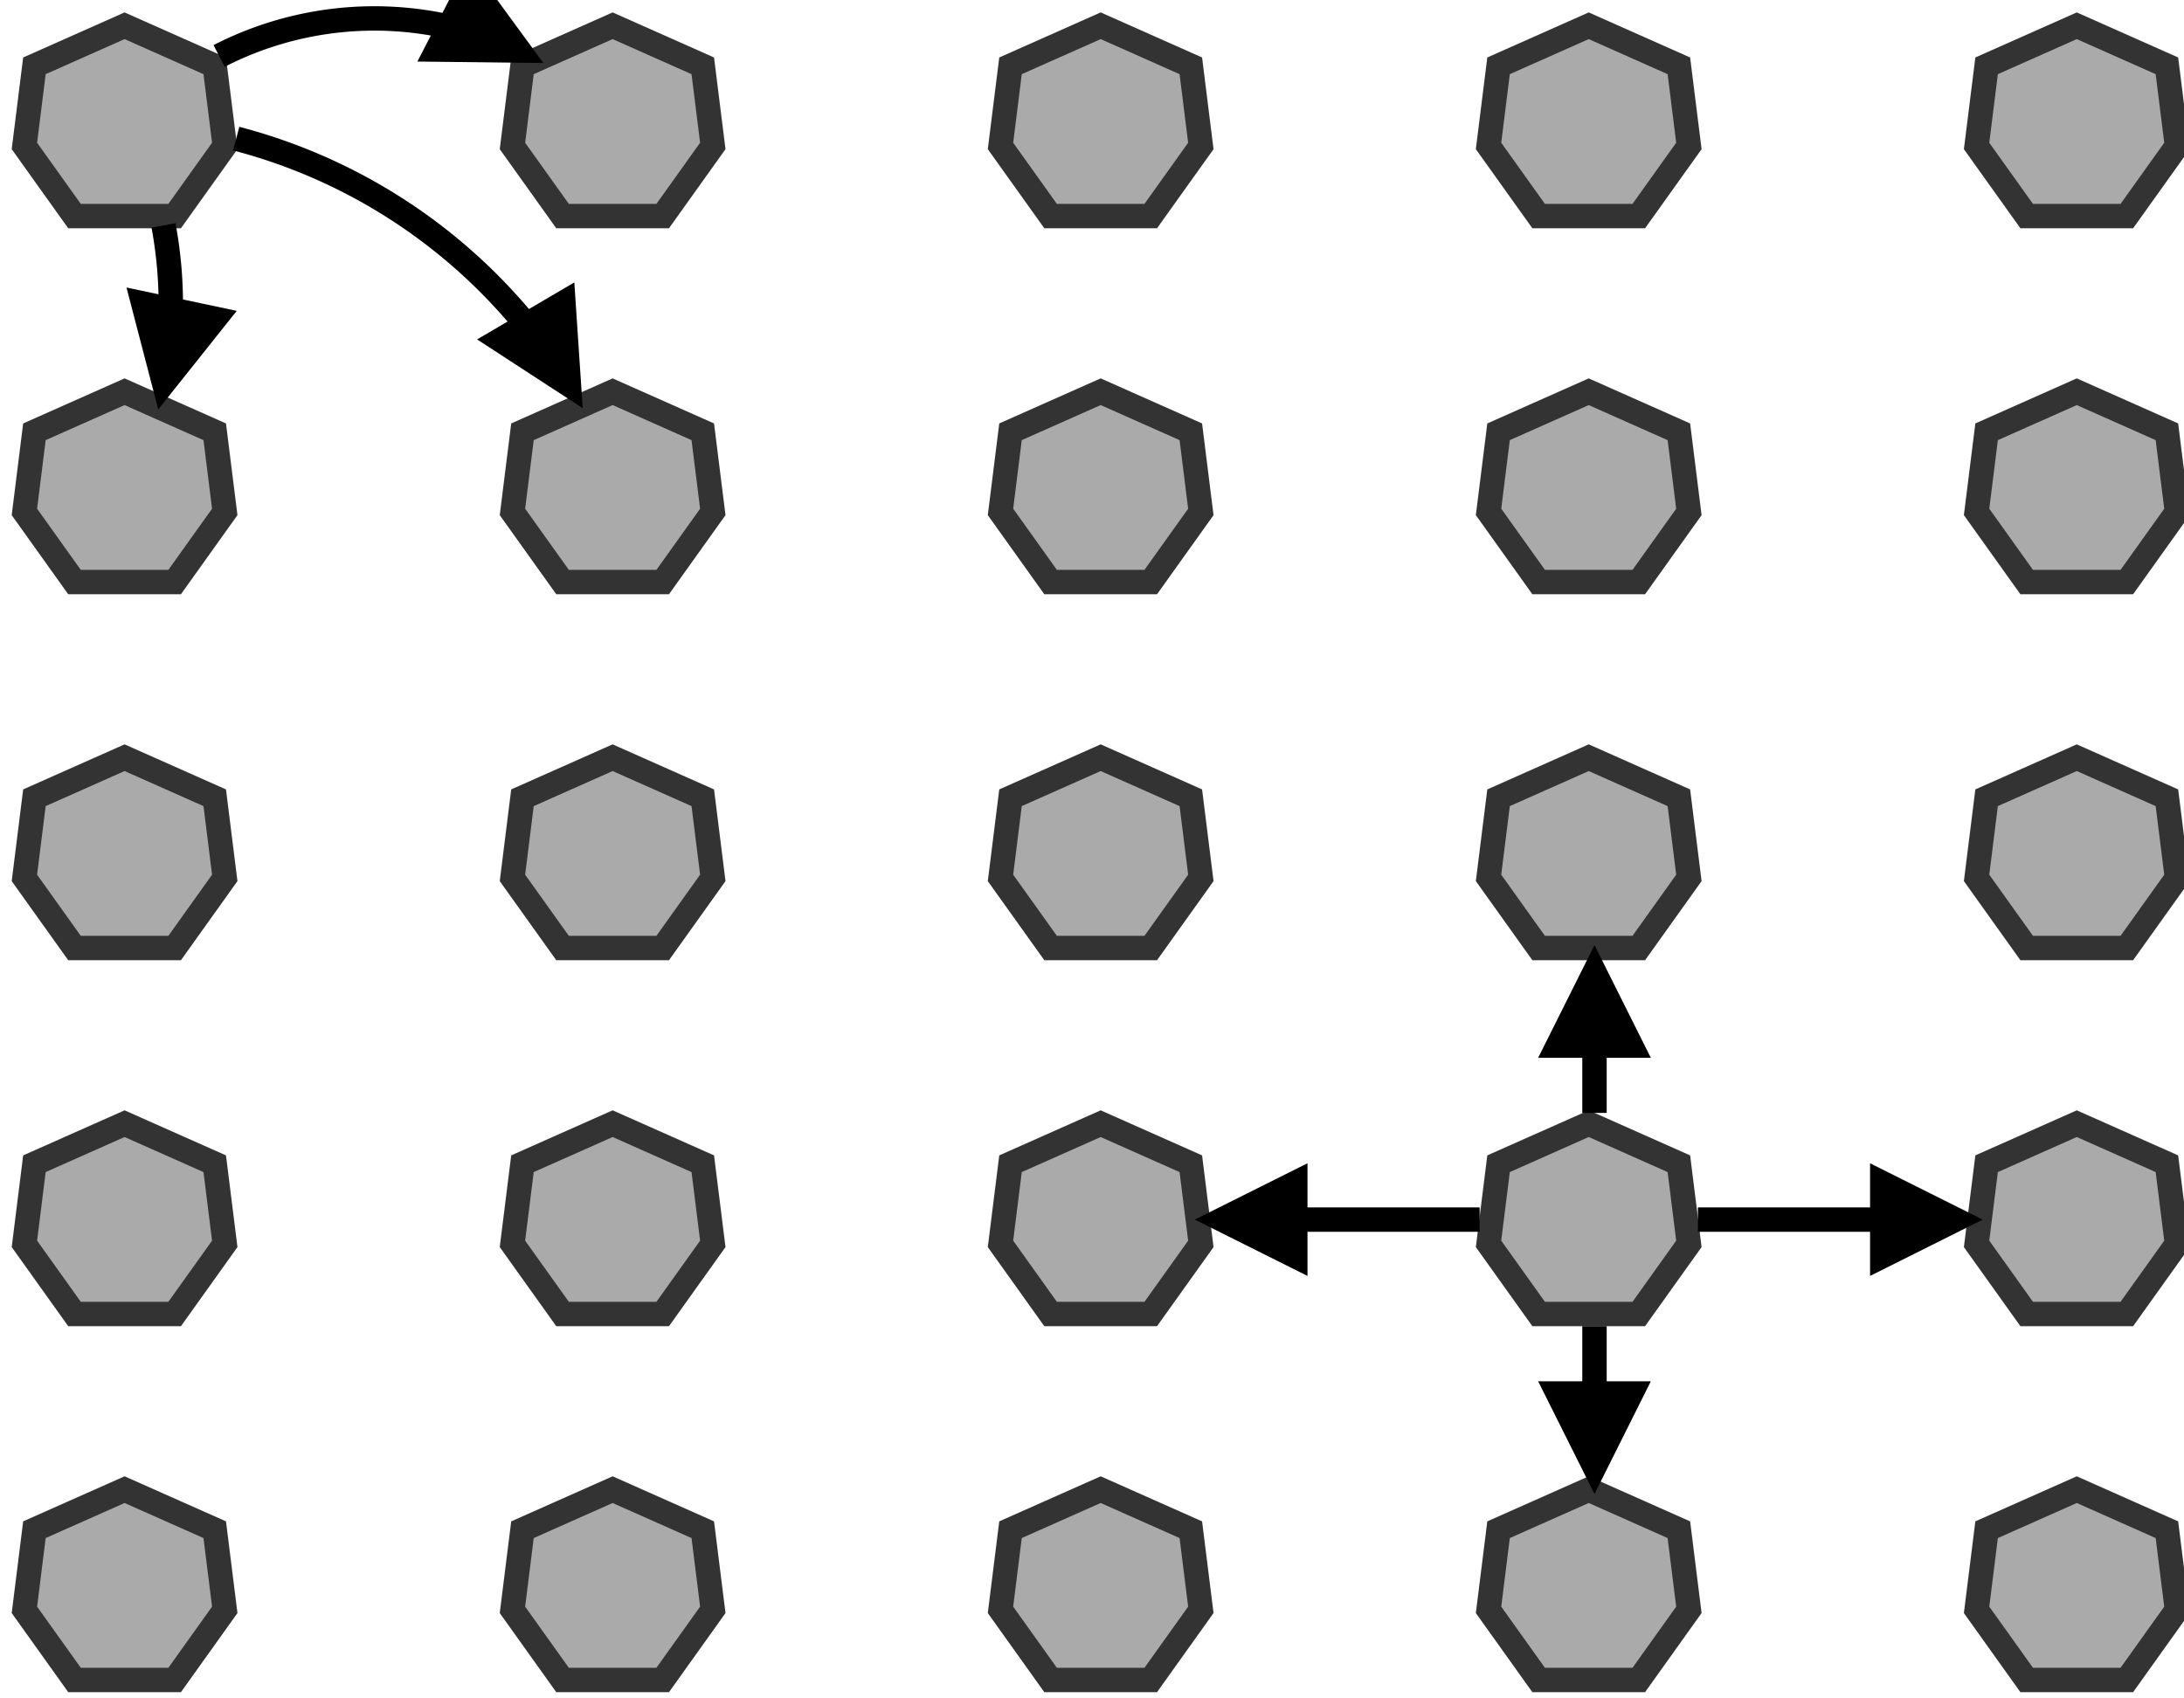 <?xml version="1.0" encoding="UTF-8" standalone="no"?>
<!DOCTYPE svg PUBLIC "-//W3C//DTD SVG 1.0//EN" "http://www.w3.org/TR/2001/PR-SVG-20010719/DTD/svg10.dtd">
<svg width="9cm" height="7cm" viewBox="58 38 179 139" xmlns="http://www.w3.org/2000/svg" xmlns:xlink="http://www.w3.org/1999/xlink">
  <g>
    <polygon style="fill: #aaaaaa" points="60,49.853 60.821,43.284 68.21,40 75.6,43.284 76.421,49.853 72.316,55.6 64.105,55.6 "/>
    <polygon style="fill: none; fill-opacity:0; stroke-width: 2; stroke: #333333" points="60,49.853 60.821,43.284 68.21,40 75.6,43.284 76.421,49.853 72.316,55.6 64.105,55.6 "/>
    <polygon style="fill: none; fill-opacity:0; stroke-width: 0.2; stroke: #333333" points="60,49.853 60.821,43.284 68.21,40 75.6,43.284 76.421,49.853 72.316,55.6 64.105,55.6 "/>
  </g>
  <g>
    <polygon style="fill: #aaaaaa" points="100,49.853 100.821,43.284 108.211,40 115.6,43.284 116.421,49.853 112.316,55.6 104.105,55.6 "/>
    <polygon style="fill: none; fill-opacity:0; stroke-width: 2; stroke: #333333" points="100,49.853 100.821,43.284 108.211,40 115.6,43.284 116.421,49.853 112.316,55.6 104.105,55.6 "/>
    <polygon style="fill: none; fill-opacity:0; stroke-width: 0.2; stroke: #333333" points="100,49.853 100.821,43.284 108.211,40 115.6,43.284 116.421,49.853 112.316,55.6 104.105,55.6 "/>
  </g>
  <g>
    <polygon style="fill: #aaaaaa" points="140,49.853 140.821,43.284 148.211,40 155.6,43.284 156.421,49.853 152.316,55.6 144.105,55.6 "/>
    <polygon style="fill: none; fill-opacity:0; stroke-width: 2; stroke: #333333" points="140,49.853 140.821,43.284 148.211,40 155.6,43.284 156.421,49.853 152.316,55.6 144.105,55.6 "/>
    <polygon style="fill: none; fill-opacity:0; stroke-width: 0.2; stroke: #333333" points="140,49.853 140.821,43.284 148.211,40 155.6,43.284 156.421,49.853 152.316,55.6 144.105,55.6 "/>
  </g>
  <g>
    <polygon style="fill: #aaaaaa" points="180,49.853 180.821,43.284 188.211,40 195.6,43.284 196.421,49.853 192.316,55.6 184.105,55.6 "/>
    <polygon style="fill: none; fill-opacity:0; stroke-width: 2; stroke: #333333" points="180,49.853 180.821,43.284 188.211,40 195.6,43.284 196.421,49.853 192.316,55.6 184.105,55.6 "/>
    <polygon style="fill: none; fill-opacity:0; stroke-width: 0.2; stroke: #333333" points="180,49.853 180.821,43.284 188.211,40 195.6,43.284 196.421,49.853 192.316,55.6 184.105,55.6 "/>
  </g>
  <g>
    <polygon style="fill: #aaaaaa" points="220,49.853 220.821,43.284 228.211,40 235.6,43.284 236.421,49.853 232.316,55.6 224.105,55.6 "/>
    <polygon style="fill: none; fill-opacity:0; stroke-width: 2; stroke: #333333" points="220,49.853 220.821,43.284 228.211,40 235.6,43.284 236.421,49.853 232.316,55.6 224.105,55.6 "/>
    <polygon style="fill: none; fill-opacity:0; stroke-width: 0.2; stroke: #333333" points="220,49.853 220.821,43.284 228.211,40 235.6,43.284 236.421,49.853 232.316,55.6 224.105,55.6 "/>
  </g>
  <g>
    <polygon style="fill: #aaaaaa" points="60,79.853 60.821,73.284 68.21,70 75.6,73.284 76.421,79.853 72.316,85.6 64.105,85.6 "/>
    <polygon style="fill: none; fill-opacity:0; stroke-width: 2; stroke: #333333" points="60,79.853 60.821,73.284 68.21,70 75.6,73.284 76.421,79.853 72.316,85.6 64.105,85.6 "/>
    <polygon style="fill: none; fill-opacity:0; stroke-width: 0.2; stroke: #333333" points="60,79.853 60.821,73.284 68.21,70 75.6,73.284 76.421,79.853 72.316,85.6 64.105,85.6 "/>
  </g>
  <g>
    <polygon style="fill: #aaaaaa" points="100,79.853 100.821,73.284 108.211,70 115.6,73.284 116.421,79.853 112.316,85.6 104.105,85.6 "/>
    <polygon style="fill: none; fill-opacity:0; stroke-width: 2; stroke: #333333" points="100,79.853 100.821,73.284 108.211,70 115.6,73.284 116.421,79.853 112.316,85.6 104.105,85.6 "/>
    <polygon style="fill: none; fill-opacity:0; stroke-width: 0.2; stroke: #333333" points="100,79.853 100.821,73.284 108.211,70 115.6,73.284 116.421,79.853 112.316,85.6 104.105,85.6 "/>
  </g>
  <g>
    <polygon style="fill: #aaaaaa" points="140,79.853 140.821,73.284 148.211,70 155.6,73.284 156.421,79.853 152.316,85.6 144.105,85.6 "/>
    <polygon style="fill: none; fill-opacity:0; stroke-width: 2; stroke: #333333" points="140,79.853 140.821,73.284 148.211,70 155.6,73.284 156.421,79.853 152.316,85.6 144.105,85.6 "/>
    <polygon style="fill: none; fill-opacity:0; stroke-width: 0.2; stroke: #333333" points="140,79.853 140.821,73.284 148.211,70 155.6,73.284 156.421,79.853 152.316,85.6 144.105,85.6 "/>
  </g>
  <g>
    <polygon style="fill: #aaaaaa" points="180,79.853 180.821,73.284 188.211,70 195.6,73.284 196.421,79.853 192.316,85.6 184.105,85.6 "/>
    <polygon style="fill: none; fill-opacity:0; stroke-width: 2; stroke: #333333" points="180,79.853 180.821,73.284 188.211,70 195.6,73.284 196.421,79.853 192.316,85.6 184.105,85.6 "/>
    <polygon style="fill: none; fill-opacity:0; stroke-width: 0.2; stroke: #333333" points="180,79.853 180.821,73.284 188.211,70 195.6,73.284 196.421,79.853 192.316,85.6 184.105,85.6 "/>
  </g>
  <g>
    <polygon style="fill: #aaaaaa" points="220,79.853 220.821,73.284 228.211,70 235.6,73.284 236.421,79.853 232.316,85.6 224.105,85.6 "/>
    <polygon style="fill: none; fill-opacity:0; stroke-width: 2; stroke: #333333" points="220,79.853 220.821,73.284 228.211,70 235.6,73.284 236.421,79.853 232.316,85.6 224.105,85.6 "/>
    <polygon style="fill: none; fill-opacity:0; stroke-width: 0.2; stroke: #333333" points="220,79.853 220.821,73.284 228.211,70 235.6,73.284 236.421,79.853 232.316,85.6 224.105,85.6 "/>
  </g>
  <g>
    <polygon style="fill: #aaaaaa" points="60,109.853 60.821,103.284 68.21,100 75.6,103.284 76.421,109.853 72.316,115.6 64.105,115.6 "/>
    <polygon style="fill: none; fill-opacity:0; stroke-width: 2; stroke: #333333" points="60,109.853 60.821,103.284 68.21,100 75.6,103.284 76.421,109.853 72.316,115.6 64.105,115.6 "/>
    <polygon style="fill: none; fill-opacity:0; stroke-width: 0.2; stroke: #333333" points="60,109.853 60.821,103.284 68.21,100 75.6,103.284 76.421,109.853 72.316,115.6 64.105,115.6 "/>
  </g>
  <g>
    <polygon style="fill: #aaaaaa" points="100,109.853 100.821,103.284 108.211,100 115.6,103.284 116.421,109.853 112.316,115.6 104.105,115.6 "/>
    <polygon style="fill: none; fill-opacity:0; stroke-width: 2; stroke: #333333" points="100,109.853 100.821,103.284 108.211,100 115.6,103.284 116.421,109.853 112.316,115.6 104.105,115.6 "/>
    <polygon style="fill: none; fill-opacity:0; stroke-width: 0.2; stroke: #333333" points="100,109.853 100.821,103.284 108.211,100 115.6,103.284 116.421,109.853 112.316,115.6 104.105,115.6 "/>
  </g>
  <g>
    <polygon style="fill: #aaaaaa" points="140,109.853 140.821,103.284 148.211,100 155.6,103.284 156.421,109.853 152.316,115.6 144.105,115.6 "/>
    <polygon style="fill: none; fill-opacity:0; stroke-width: 2; stroke: #333333" points="140,109.853 140.821,103.284 148.211,100 155.6,103.284 156.421,109.853 152.316,115.6 144.105,115.6 "/>
    <polygon style="fill: none; fill-opacity:0; stroke-width: 0.2; stroke: #333333" points="140,109.853 140.821,103.284 148.211,100 155.6,103.284 156.421,109.853 152.316,115.6 144.105,115.6 "/>
  </g>
  <g>
    <polygon style="fill: #aaaaaa" points="180,109.853 180.821,103.284 188.211,100 195.6,103.284 196.421,109.853 192.316,115.6 184.105,115.6 "/>
    <polygon style="fill: none; fill-opacity:0; stroke-width: 2; stroke: #333333" points="180,109.853 180.821,103.284 188.211,100 195.6,103.284 196.421,109.853 192.316,115.6 184.105,115.6 "/>
    <polygon style="fill: none; fill-opacity:0; stroke-width: 0.2; stroke: #333333" points="180,109.853 180.821,103.284 188.211,100 195.6,103.284 196.421,109.853 192.316,115.6 184.105,115.6 "/>
  </g>
  <g>
    <polygon style="fill: #aaaaaa" points="220,109.853 220.821,103.284 228.211,100 235.6,103.284 236.421,109.853 232.316,115.6 224.105,115.6 "/>
    <polygon style="fill: none; fill-opacity:0; stroke-width: 2; stroke: #333333" points="220,109.853 220.821,103.284 228.211,100 235.6,103.284 236.421,109.853 232.316,115.6 224.105,115.6 "/>
    <polygon style="fill: none; fill-opacity:0; stroke-width: 0.2; stroke: #333333" points="220,109.853 220.821,103.284 228.211,100 235.6,103.284 236.421,109.853 232.316,115.6 224.105,115.6 "/>
  </g>
  <g>
    <polygon style="fill: #aaaaaa" points="60,139.853 60.821,133.284 68.21,130 75.6,133.284 76.421,139.853 72.316,145.6 64.105,145.6 "/>
    <polygon style="fill: none; fill-opacity:0; stroke-width: 2; stroke: #333333" points="60,139.853 60.821,133.284 68.21,130 75.6,133.284 76.421,139.853 72.316,145.6 64.105,145.6 "/>
    <polygon style="fill: none; fill-opacity:0; stroke-width: 0.2; stroke: #333333" points="60,139.853 60.821,133.284 68.21,130 75.6,133.284 76.421,139.853 72.316,145.6 64.105,145.6 "/>
  </g>
  <g>
    <polygon style="fill: #aaaaaa" points="100,139.853 100.821,133.284 108.211,130 115.6,133.284 116.421,139.853 112.316,145.6 104.105,145.6 "/>
    <polygon style="fill: none; fill-opacity:0; stroke-width: 2; stroke: #333333" points="100,139.853 100.821,133.284 108.211,130 115.6,133.284 116.421,139.853 112.316,145.6 104.105,145.6 "/>
    <polygon style="fill: none; fill-opacity:0; stroke-width: 0.2; stroke: #333333" points="100,139.853 100.821,133.284 108.211,130 115.6,133.284 116.421,139.853 112.316,145.6 104.105,145.6 "/>
  </g>
  <g>
    <polygon style="fill: #aaaaaa" points="140,139.853 140.821,133.284 148.211,130 155.6,133.284 156.421,139.853 152.316,145.6 144.105,145.6 "/>
    <polygon style="fill: none; fill-opacity:0; stroke-width: 2; stroke: #333333" points="140,139.853 140.821,133.284 148.211,130 155.6,133.284 156.421,139.853 152.316,145.6 144.105,145.6 "/>
    <polygon style="fill: none; fill-opacity:0; stroke-width: 0.2; stroke: #333333" points="140,139.853 140.821,133.284 148.211,130 155.6,133.284 156.421,139.853 152.316,145.6 144.105,145.6 "/>
  </g>
  <g>
    <polygon style="fill: #aaaaaa" points="180,139.853 180.821,133.284 188.211,130 195.6,133.284 196.421,139.853 192.316,145.6 184.105,145.6 "/>
    <polygon style="fill: none; fill-opacity:0; stroke-width: 2; stroke: #333333" points="180,139.853 180.821,133.284 188.211,130 195.6,133.284 196.421,139.853 192.316,145.6 184.105,145.6 "/>
    <polygon style="fill: none; fill-opacity:0; stroke-width: 0.2; stroke: #333333" points="180,139.853 180.821,133.284 188.211,130 195.6,133.284 196.421,139.853 192.316,145.6 184.105,145.6 "/>
  </g>
  <g>
    <polygon style="fill: #aaaaaa" points="220,139.853 220.821,133.284 228.211,130 235.6,133.284 236.421,139.853 232.316,145.6 224.105,145.6 "/>
    <polygon style="fill: none; fill-opacity:0; stroke-width: 2; stroke: #333333" points="220,139.853 220.821,133.284 228.211,130 235.6,133.284 236.421,139.853 232.316,145.6 224.105,145.6 "/>
    <polygon style="fill: none; fill-opacity:0; stroke-width: 0.2; stroke: #333333" points="220,139.853 220.821,133.284 228.211,130 235.6,133.284 236.421,139.853 232.316,145.6 224.105,145.6 "/>
  </g>
  <g>
    <polygon style="fill: #aaaaaa" points="60,169.853 60.821,163.284 68.21,160 75.6,163.284 76.421,169.853 72.316,175.6 64.105,175.6 "/>
    <polygon style="fill: none; fill-opacity:0; stroke-width: 2; stroke: #333333" points="60,169.853 60.821,163.284 68.21,160 75.6,163.284 76.421,169.853 72.316,175.6 64.105,175.6 "/>
    <polygon style="fill: none; fill-opacity:0; stroke-width: 0.2; stroke: #333333" points="60,169.853 60.821,163.284 68.21,160 75.6,163.284 76.421,169.853 72.316,175.6 64.105,175.6 "/>
  </g>
  <g>
    <polygon style="fill: #aaaaaa" points="100,169.853 100.821,163.284 108.211,160 115.6,163.284 116.421,169.853 112.316,175.6 104.105,175.6 "/>
    <polygon style="fill: none; fill-opacity:0; stroke-width: 2; stroke: #333333" points="100,169.853 100.821,163.284 108.211,160 115.6,163.284 116.421,169.853 112.316,175.6 104.105,175.6 "/>
    <polygon style="fill: none; fill-opacity:0; stroke-width: 0.2; stroke: #333333" points="100,169.853 100.821,163.284 108.211,160 115.6,163.284 116.421,169.853 112.316,175.6 104.105,175.6 "/>
  </g>
  <g>
    <polygon style="fill: #aaaaaa" points="140,169.853 140.821,163.284 148.211,160 155.6,163.284 156.421,169.853 152.316,175.6 144.105,175.6 "/>
    <polygon style="fill: none; fill-opacity:0; stroke-width: 2; stroke: #333333" points="140,169.853 140.821,163.284 148.211,160 155.6,163.284 156.421,169.853 152.316,175.6 144.105,175.6 "/>
    <polygon style="fill: none; fill-opacity:0; stroke-width: 0.2; stroke: #333333" points="140,169.853 140.821,163.284 148.211,160 155.6,163.284 156.421,169.853 152.316,175.6 144.105,175.6 "/>
  </g>
  <g>
    <polygon style="fill: #aaaaaa" points="180,169.853 180.821,163.284 188.211,160 195.6,163.284 196.421,169.853 192.316,175.6 184.105,175.6 "/>
    <polygon style="fill: none; fill-opacity:0; stroke-width: 2; stroke: #333333" points="180,169.853 180.821,163.284 188.211,160 195.6,163.284 196.421,169.853 192.316,175.6 184.105,175.6 "/>
    <polygon style="fill: none; fill-opacity:0; stroke-width: 0.2; stroke: #333333" points="180,169.853 180.821,163.284 188.211,160 195.6,163.284 196.421,169.853 192.316,175.6 184.105,175.6 "/>
  </g>
  <g>
    <polygon style="fill: #aaaaaa" points="220,169.853 220.821,163.284 228.211,160 235.6,163.284 236.421,169.853 232.316,175.6 224.105,175.6 "/>
    <polygon style="fill: none; fill-opacity:0; stroke-width: 2; stroke: #333333" points="220,169.853 220.821,163.284 228.211,160 235.6,163.284 236.421,169.853 232.316,175.6 224.105,175.6 "/>
    <polygon style="fill: none; fill-opacity:0; stroke-width: 0.2; stroke: #333333" points="220,169.853 220.821,163.284 228.211,160 235.6,163.284 236.421,169.853 232.316,175.6 224.105,175.6 "/>
  </g>
  <g>
    <path style="fill: none; fill-opacity:0; stroke-width: 2; stroke: #000000" d="M 95.016,40.129 A 27.863,27.863 0 0 0 75.96,42.475"/>
    <polygon style="fill: #000000" points="93.84,41.953 100.547,42.032 96.586,36.618 "/>
    <polygon style="fill: none; fill-opacity:0; stroke-width: 2; stroke: #000000" points="93.84,41.953 100.547,42.032 96.586,36.618 "/>
  </g>
  <g>
    <path style="fill: none; fill-opacity:0; stroke-width: 2; stroke: #000000" d="M 101.178,64.577 A 45.518,45.518 0 0 0 77.361,49.252"/>
    <polygon style="fill: #000000" points="99.005,65.756 104.627,69.416 104.181,62.722 "/>
    <polygon style="fill: none; fill-opacity:0; stroke-width: 2; stroke: #000000" points="99.005,65.756 104.627,69.416 104.181,62.722 "/>
  </g>
  <g>
    <path style="fill: none; fill-opacity:0; stroke-width: 2; stroke: #000000" d="M 71.996,63.383 A 35.587,35.587 0 0 0 71.402,56.367"/>
    <polygon style="fill: #000000" points="69.743,62.771 71.434,69.263 75.613,64.015 "/>
    <polygon style="fill: none; fill-opacity:0; stroke-width: 2; stroke: #000000" points="69.743,62.771 71.434,69.263 75.613,64.015 "/>
  </g>
  <g>
    <line style="fill: none; fill-opacity:0; stroke-width: 2; stroke: #000000" x1="197.161" y1="137.863" x2="212.27" y2="137.863"/>
    <polygon style="fill: #000000" points="212.27,140.863 218.27,137.863 212.27,134.863 "/>
    <polygon style="fill: none; fill-opacity:0; stroke-width: 2; stroke: #000000" points="212.27,140.863 218.27,137.863 212.27,134.863 "/>
  </g>
  <g>
    <line style="fill: none; fill-opacity:0; stroke-width: 2; stroke: #000000" x1="188.684" y1="129.118" x2="188.684" y2="123.601"/>
    <polygon style="fill: #000000" points="191.684,123.601 188.684,117.601 185.684,123.601 "/>
    <polygon style="fill: none; fill-opacity:0; stroke-width: 2; stroke: #000000" points="191.684,123.601 188.684,117.601 185.684,123.601 "/>
  </g>
  <g>
    <line style="fill: none; fill-opacity:0; stroke-width: 2; stroke: #000000" x1="179.27" y1="137.863" x2="164.161" y2="137.863"/>
    <polygon style="fill: #000000" points="164.161,134.863 158.161,137.863 164.161,140.863 "/>
    <polygon style="fill: none; fill-opacity:0; stroke-width: 2; stroke: #000000" points="164.161,134.863 158.161,137.863 164.161,140.863 "/>
  </g>
  <g>
    <line style="fill: none; fill-opacity:0; stroke-width: 2; stroke: #000000" x1="188.684" y1="146.601" x2="188.684" y2="152.118"/>
    <polygon style="fill: #000000" points="185.684,152.118 188.684,158.118 191.684,152.118 "/>
    <polygon style="fill: none; fill-opacity:0; stroke-width: 2; stroke: #000000" points="185.684,152.118 188.684,158.118 191.684,152.118 "/>
  </g>
</svg>
